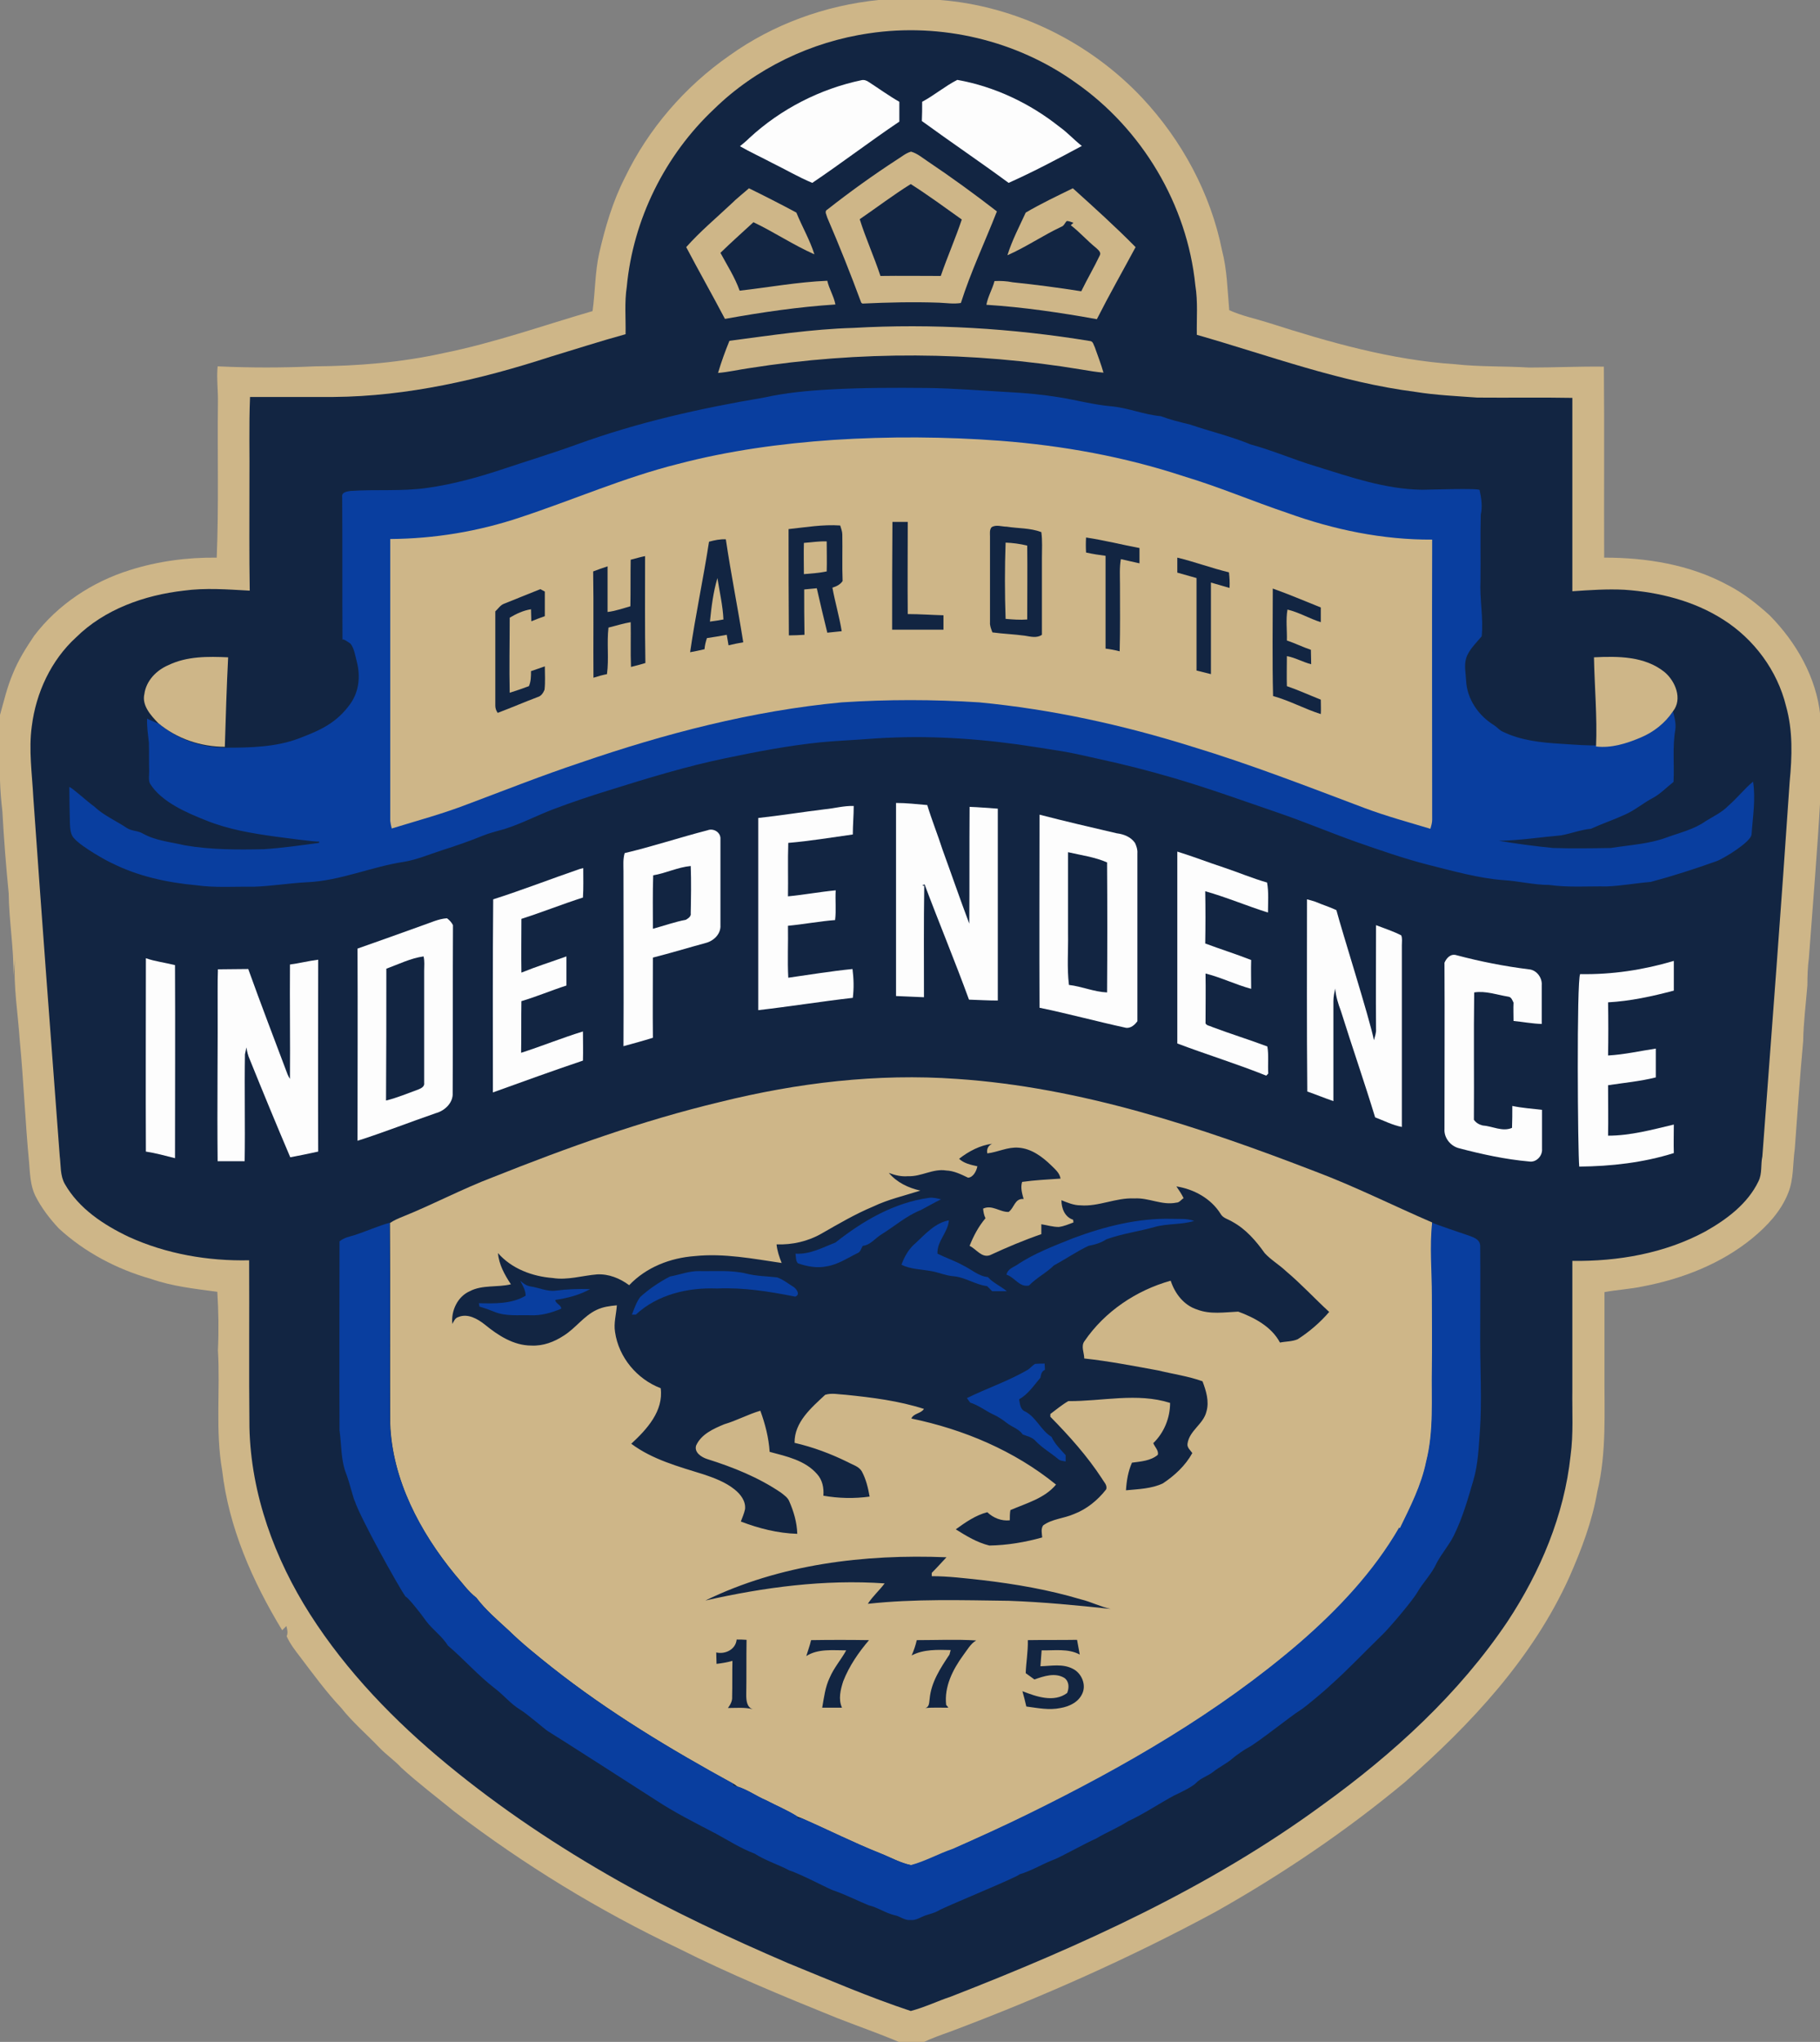 <?xml version="1.0" encoding="utf-8"?>
<!-- Generator: Adobe Illustrator 27.7.0, SVG Export Plug-In . SVG Version: 6.00 Build 0)  -->
<svg version="1.1" id="Layer_1" xmlns="http://www.w3.org/2000/svg" xmlns:xlink="http://www.w3.org/1999/xlink" x="0px" y="0px"
	 viewBox="0 0 606.3 680" style="enable-background:new 0 0 606.3 680;" xml:space="preserve">
<rect x="0" y="0" width="606.3" height="680" fill="#808080" stroke="none"/>
<style type="text/css">
	.st0{fill:#CEB688;}
	.st1{fill:#122542;}
	.st2{fill:#FDFDFD;}
	.st3{fill:#093E9F;}
</style>
<g>
	<path class="st0" d="M292.7,0h20.5c25.5,2,49.9,14.1,67.3,32.6c13.2,14.1,22.8,31.8,26.6,50.8c1.7,6.5,1.8,13.2,2.4,19.9
		c4.2,1.9,8.7,2.8,13.1,4.2c20.3,6.5,40.9,12.4,62.2,13.8c8.2,0.9,16.4,0.6,24.6,1.1c8.3,0,16.6-0.4,24.9-0.3
		c0.2,21.2,0,42.4,0.1,63.6c14.1,0,28.5,2.3,41.1,9.1c5.1,2.6,9.7,6.2,14,10.1c8.9,9,15.6,20.7,16.9,33.4v27.7
		c-1,17.7-2.5,35.3-3.8,53c-0.4,3-0.5,6.1-0.5,9.1c-0.5,6.2-1.3,12.4-1.4,18.6c-1.1,11.9-1.9,23.9-2.8,35.9
		c-0.7,4.9-0.3,10-2.2,14.7c-2.4,6.1-7,11-12,15.1c-10.4,8.5-23.3,13.5-36.4,16c-4.2,0.9-8.5,1.1-12.8,1.9c0,8.7,0,17.4,0,26.1
		c-0.1,13.5,0.8,27.2-2.4,40.4c-1.7,9.9-5.3,19.3-9.3,28.4c-12.2,27-32.8,49-54.8,68.3c-19.6,16.3-40.9,30.7-63.1,43.2
		c-28.5,15.4-58.1,28.5-88.4,39.9c-3.1,1.1-6.2,2.2-9.1,3.6h-7.5c-7-3-14.3-5.5-21.4-8.3c-17.8-7.2-35.5-14.5-52.6-23.1
		c-26.3-12.5-51.2-27.7-74.4-45.4c-6-4.9-12.1-9.5-17.8-14.7c-2.2-2.4-5-4.3-7.3-6.7c-4.2-4.4-8.9-8.4-12.7-13.2
		c-5-5.3-9.3-11.2-13.7-17c-1.7-2.2-3.4-4.4-4.5-6.9c0.5-1.1,0.2-2.3-0.1-3.4l-1.4,1.4c-9.9-16.3-17.8-34.2-20-53.3
		c-2.3-13.2-0.6-26.6-1.4-39.9c0.3-6.5,0.2-13-0.2-19.5c-7.4-1-15-1.8-22.1-4.3c-11.3-3.2-22-8.8-30.7-16.8c-3.1-3.3-5.9-7-7.9-11
		c-1.6-3.4-1.7-7.2-2-10.9c-1.3-13.5-1.8-27-3.1-40.5C6,337.5,4.4,328.5,5,319.3c-0.2,1.9-0.4,3.8-0.5,5.6
		c0.1-9.2-1.5-18.3-1.6-27.4c-0.9-9.1-1.6-18.1-2.1-27.2c-0.4-3.5-0.7-7-0.8-10.5v-21.7c1.3-4.6,2.4-9.4,4.3-13.8
		c1.8-4.5,4.4-8.6,7.1-12.6c7.9-10.4,19.3-17.9,31.7-21.8c9.4-3,19.3-4.3,29.1-4.2c0.7-17.2,0.2-34.4,0.4-51.5
		c0.1-4.1-0.5-8.1-0.1-12.2c10.8,0.5,21.6,0.5,32.4,0c14.4-0.1,28.8-1.3,42.8-4.4c16.9-3.4,33.2-9.2,49.7-14
		c0.9-6.4,0.8-12.9,2.2-19.2c2-8.7,4.5-17.3,8.6-25.3c7.8-16.2,20-30.3,34.8-40.6C257.5,8.1,274.9,1.8,292.7,0L292.7,0z"/>
	<path class="st1" d="M289.5,11.1c23.9-3.6,49.1,2.3,68.8,16.4c22.1,15.4,37.2,40.6,39.9,67.5c0.9,5.5,0.4,11,0.5,16.5
		c24.1,6.9,47.8,15.8,72.8,19c6.8,1.1,13.7,1.4,20.6,1.9c10.6,0.1,21.1-0.1,31.7,0.1c0,21.5,0,43,0,64.4c5.8-0.4,11.6-0.8,17.4-0.5
		c11.5,0.8,23.1,3.7,32.8,9.9c10.3,6.5,18.1,17,21,28.9c2.3,8.2,2,16.7,1.2,25.1c-2.8,41.6-6,83.2-9.1,124.8c-0.6,2.7,0,5.7-1.3,8.3
		c-3.6,7.5-10.6,12.7-17.7,16.7c-13.5,7.3-29.1,10-44.3,9.8c0,14.3,0,28.7,0,43c-0.1,7.3,0.4,14.6-0.6,21.9
		c-2.1,19.8-10.1,38.7-21,55.2c-16.2,24.1-38,44-61.4,60.9c-37.7,27.7-80.6,47.1-124,64c-4.5,1.5-8.8,3.6-13.4,4.8
		c-13.9-4.6-27.3-10.4-40.8-15.9c-19.3-8.3-38.4-17.2-56.7-27.5c-20-11.3-39.2-24.1-56.9-38.7c-17.5-14.4-33.5-30.9-45.7-50
		c-11.8-18.5-19.7-40-20.2-62.2c-0.2-18.6,0-37.1-0.1-55.7c-13.7,0.3-27.6-2.1-40.1-7.8c-8.4-4-16.6-9.4-21.3-17.6
		c-1.6-2.8-1.3-6.2-1.7-9.3c-3-39.8-6-79.6-8.8-119.4c-0.4-7.9-1.6-15.9-0.5-23.8c1.4-11.1,6.4-21.9,14.7-29.5
		c9.5-9.4,22.8-14.1,35.9-15.6c7.3-1,14.7-0.4,22,0c-0.2-11.8-0.1-23.6-0.1-35.5c0.1-9.7-0.2-19.3,0.2-29c9.3,0,18.5,0,27.8,0
		c24.7-0.2,48.9-5.8,72.3-13.4c8.3-2.5,16.6-5.2,25-7.5c0.1-5.3-0.4-10.6,0.4-15.8c2.1-22.4,12.7-43.8,29.1-59.2
		C251.7,22.8,270.2,13.9,289.5,11.1L289.5,11.1z"/>
	<path class="st2" d="M287,26.7c0.8-0.2,1.7,0.1,2.4,0.6c3.4,2.2,6.7,4.6,10.2,6.6c0,2.2,0,4.4,0,6.6c-9.8,6.6-19.2,13.8-29,20.4
		c-4.6-1.9-8.8-4.4-13.3-6.6c-3.6-1.9-7.3-3.6-10.8-5.6c1.1-0.9,2.2-1.8,3.2-2.8C260.1,36.3,273.2,29.6,287,26.7L287,26.7z"/>
	<path class="st2" d="M318.9,26.6c12.4,2.2,24.2,7.8,34,15.6c2.7,1.9,4.9,4.4,7.5,6.4c-8,4.3-16.1,8.6-24.4,12.3
		c-9.5-7-19.3-13.6-28.9-20.6c0.1-2.1,0.1-4.2,0.1-6.4C311.3,31.7,314.8,28.7,318.9,26.6L318.9,26.6z"/>
	<path class="st0" d="M298.9,53.1c1.5-0.9,2.8-2.1,4.6-2.6c2.1,0.6,3.7,2,5.5,3.2c7.9,5.3,15.6,10.9,23.1,16.7
		c-4,10.2-8.7,20.1-12,30.5c-2.4,0.4-4.9,0-7.3-0.1c-8.5-0.3-17-0.1-25.5,0.3l-0.4-0.3c-3.5-9.5-7.3-19-11.3-28.3
		c-0.2-0.9-1.1-2.1,0-2.7C283.1,63.9,290.9,58.3,298.9,53.1L298.9,53.1z"/>
	<path class="st1" d="M286.4,73c5.7-3.9,11.2-8.1,17-11.7c5.8,3.7,11.4,7.8,17,11.8c-2.1,6.3-4.8,12.4-7,18.8
		c-6.7,0-13.4-0.1-20.1,0C291.2,85.5,288.4,79.4,286.4,73L286.4,73z"/>
	<path class="st0" d="M249.5,62.7c5.3,2.6,10.6,5.3,15.8,8.1c1.9,4.7,4.5,9.1,6,13.9c-7-3.1-13.4-7.4-20.3-10.7
		c-3.7,3.4-7.4,6.7-11,10.2c2.2,4.1,4.8,8.1,6.4,12.6c9.7-1.1,19.4-2.9,29.2-3.3c0.6,2.7,2.2,5.2,2.7,7.9
		c-12.3,0.8-24.6,2.6-36.8,4.8c-4.2-8-8.7-15.9-12.9-23.9c4.6-5.2,10-9.7,15.1-14.5C245.5,66,247.6,64.4,249.5,62.7L249.5,62.7z"/>
	<path class="st0" d="M341.7,70.8c5.1-3,10.4-5.5,15.7-8.1c7.1,6.4,14.2,12.8,20.9,19.6c-4.3,8-8.8,15.9-12.9,24
		c-12.2-2.2-24.4-4-36.8-4.8c0.5-2.8,2-5.2,2.7-7.9c2-0.1,4,0,6,0.4c7.7,0.8,15.3,1.8,22.9,3c2-4.1,4.3-8,6.2-12
		c0.5-1-0.6-1.8-1.2-2.4c-3-2.4-5.5-5.3-8.5-7.6l0.9-0.8c-0.7-0.2-1.4-0.6-2.2-0.6c-0.7,0.6-0.9,1.6-1.8,1.9
		c-6.2,2.9-11.8,6.8-18,9.5C337.2,79.9,339.6,75.4,341.7,70.8L341.7,70.8z"/>
	<path class="st0" d="M243,113.5c13.7-1.8,27.4-3.9,41.2-4.3c26.4-1.5,53,0.1,79.1,4.4c0.9,0.2,1,1.3,1.4,2c1,2.8,2.1,5.7,2.9,8.5
		c-2.4-0.2-4.7-0.6-7.1-1c-36.6-6.1-74.2-6.3-110.9-0.5c-3.5,0.5-6.9,1.3-10.4,1.6C240.3,120.5,241.6,116.9,243,113.5L243,113.5z"/>
	<path class="st3" d="M276.5,129.7c10.7-0.6,21.4-0.6,32.1-0.5c9.2,0.1,18.5,0.9,27.7,1.4c5.6,0.3,11,0.8,16.5,1.7
		c5.6,0.9,11.6,2.5,17.3,3c5.7,0.5,11,2.8,16.6,3.3c3.2,1.2,6.5,2,9.8,2.8c6.7,2.3,13.6,3.9,20.1,6.6c7.4,2,14.4,5.1,21.8,7.3
		c11.6,3.6,23,7.6,35.3,7.8c1.7,0,19.1-0.6,19.2,0.1c0.6,2.7,1,5.5,0.4,8.2c-0.2,7.3,0,14.6-0.1,21.9c-0.3,6.2,1,12.4,0.4,18.6
		c-1.8,2.2-4.4,4.6-5.2,7.4c-0.7,2.3-0.1,5,0,7.3c0.3,6.2,4.1,11.7,9.3,14.9c1.1,0.7,1.8,1.7,3,2.2c6,2.9,12.7,3.6,19.3,4
		c9.5,0.6,17.5,1.5,26.6-2.2c4.3-1.8,8.1-4.8,10.7-8.7c0.5,2,1.1,4.1,0.8,6.2c-1,5.7-0.3,11.6-0.6,17.4c-2.3,1.8-4.5,4.1-7,5.4
		c-3.2,1.7-5.8,4-9.2,5.5c-3.7,1.7-7.6,3-11.3,4.7c-3.4,0.3-6.6,1.6-10,2.2c-6.9,0.6-13.8,1.7-20.7,1.8c6,1,12,1.8,18.1,2.4
		c6.4,0.2,12.8,0.1,19.2,0c6.2-1,12.7-1.3,18.6-3.5c4.4-1.6,9.2-2.7,13.1-5.5c2.6-1.6,5.4-2.9,7.5-5.1c2.9-2.5,5.3-5.6,8.2-8
		c0.9,5.9-0.1,11.7-0.5,17.6c-0.2,2.5-9.4,8.1-11.7,8.9c-7.3,2.6-14.4,4.9-21.9,6.9c-4.9,0.4-9.7,1.3-14.6,1.5
		c-6.4-0.1-12.9,0.4-19.3-0.5c-5.1,0-10.1-1.3-15.2-1.6c-8.2-0.6-17-3.1-25-5.1c-8.2-2.1-16.2-4.9-24.2-7.7
		c-8.7-3.1-17.2-6.7-26-9.7c-11.4-3.9-23-8.1-34.6-11.5c-8.2-2.4-16.4-4.5-24.7-6.3c-4.1-0.9-8.2-1.9-12.4-2.6
		c-5-0.8-9.9-1.6-14.9-2.3c-16.8-2.3-33.1-3.1-50-1.8c-5.2,0.4-10.4,0.6-15.6,1.1c-10.7,1.1-21.2,3.1-31.7,5.3
		c-13.1,2.7-26.1,6.7-38.9,10.7c-6.2,1.9-12.4,4-18.5,6.3c-5.5,2.1-10.8,4.9-16.3,6.6c-2.4,0.7-4.6,1.2-6.9,2.1
		c-4.6,1.9-9.3,3.5-14,5c-4.3,1.4-8.3,3.1-12.5,3.8c-10.7,1.6-21.2,6.3-32.2,6.8c-6,0.3-11.9,1.3-17.9,1.5
		c-6.4-0.1-12.8,0.4-19.2-0.5c-9.7-0.9-19.4-3-28.1-7.4c-1.1-0.4-10-5.3-12.5-8.2c-1.2-1.2-1.3-3.1-1.4-4.7
		c-0.1-4.2-0.2-8.3-0.2-12.4c0.7,0,5.8,4.7,8.3,6.5c3.2,3,7.2,4.7,10.8,7.1c1.6,1.1,3.8,0.9,5.4,1.9c4.3,2.4,9.3,2.8,13.9,3.9
		c8.7,1.5,17.6,1.5,26.4,1.3c6.2-0.4,12.3-1.3,18.4-2.1c0-0.1,0-0.4,0-0.5c0,0.4-13.8-1.5-14.6-1.6c-7.9-1.1-15.7-2.4-23.1-5.4
		c-6.3-2.5-14.8-6.1-18.6-12.2c-0.6-1-0.3-3-0.3-4.1c-0.1-3.2,0-6.4-0.1-9.6c-0.3-2.7-0.7-5.3-0.6-8c1.3,0.7,2.7,1.2,4.1,1.8
		c6.1,5.2,14.2,7.9,22.2,7.9c8.1,0,16.7-0.2,24.3-3.1c7.1-2.7,12.5-5.1,17.1-11.5c2.9-4.1,3.4-9.1,2.2-13.9
		c-0.5-1.9-0.9-4.6-2.1-6.1c-0.1-0.1-2.7-2-2.7-1.3c-0.1-15.8,0-31.7-0.1-47.5c-0.3-1.7,1.5-1.9,2.7-2.1c8.6-0.6,17,0.2,25.5-1
		c8.7-1.2,17.3-3.6,25.7-6.4c8.1-2.7,16.3-5.2,24.3-8.1c20.4-7.4,41-12,62.3-15.6C261.7,130.8,269.1,130.1,276.5,129.7z"/>
	<path class="st0" d="M277.6,146.5c18.6-1.2,37.2-1.1,55.8,0.3c20.7,1.6,41.2,5.3,60.9,11.8c11.7,3.5,22.9,8.3,34.5,12.2
		c15.5,5.6,31.8,9,48.3,8.9c-0.1,31.1,0,62.2,0,93.3c0,1-0.3,2-0.6,3c-7.3-2.2-14.7-4.2-21.9-6.9c-19.1-7.2-38.1-14.6-57.6-20.5
		c-23-7.2-46.7-12.4-70.8-14.7c-15.3-1-30.6-1-45.8,0c-29.8,2.8-58.9,10.4-87.1,20.1c-12.6,4.2-25,9.1-37.5,13.8
		c-8.3,3.2-16.8,5.5-25.3,8.1c-0.2-0.8-0.4-1.6-0.5-2.5c0-31.3,0-62.6,0-93.9c14.7-0.1,29.3-2.5,43.3-7.2
		c17.6-5.8,34.6-13.3,52.6-17.8C242.7,150.1,260.1,147.7,277.6,146.5L277.6,146.5z"/>
	<path class="st1" d="M297.3,173.8c1.7,0,3.4,0,5.1,0c0,10.2-0.1,20.4,0,30.7c4,0,7.9,0.3,11.9,0.4c0,1.6,0,3.2,0,4.8
		c-5.7,0-11.4,0-17.1,0C297.2,197.7,297.2,185.7,297.3,173.8L297.3,173.8z"/>
	<path class="st1" d="M262.7,176.2c5.7-0.6,11.4-1.6,17.2-1.2c0.3,1,0.7,2,0.7,3c0.1,5.2-0.1,10.3,0.1,15.5
		c-0.8,1.2-2.1,1.8-3.4,2.2c0.9,4.9,2.3,9.6,3.1,14.5c-1.6,0.2-3.2,0.3-4.8,0.5c-1.2-4.9-2.4-9.9-3.5-14.8c-1.4,0.1-2.8,0.3-4.2,0.4
		c0,5,0,10.1,0.1,15.1c-1.7,0.1-3.4,0.2-5.2,0.2C262.7,199.8,262.7,188,262.7,176.2L262.7,176.2z"/>
	<path class="st1" d="M330.3,175.6c1.5-1,3.4-0.2,5.1-0.2c3.8,0.6,7.8,0.4,11.5,1.8c0.4,2.9,0.2,5.8,0.2,8.7c0,8.5,0,17,0,25.5
		c-1.7,1.2-3.8,0.6-5.7,0.3c-3.6-0.5-7.2-0.6-10.8-1.1c-0.4-1.1-0.9-2.2-0.8-3.4c0-9.5,0-19.1,0-28.6
		C329.8,177.6,329.6,176.5,330.3,175.6L330.3,175.6z"/>
	<path class="st1" d="M236.2,180.4c1.8-0.5,3.7-0.9,5.6-0.8c1.7,11.5,4,22.9,5.8,34.3c-1.7,0.3-3.3,0.6-4.9,1
		c-0.2-1.2-0.4-2.3-0.6-3.5c-2.2,0.4-4.4,0.8-6.6,1.1c-0.4,1.2-0.7,2.4-0.8,3.7c-1.6,0.4-3.2,0.7-4.8,1
		C231.7,204.8,234.3,192.7,236.2,180.4L236.2,180.4z"/>
	<path class="st1" d="M361.8,179c6,0.9,11.9,2.4,17.8,3.5c0,1.7,0,3.4,0,5.1c-2.1-0.5-4.2-0.9-6.2-1.4c-0.5,2.8-0.3,5.6-0.3,8.4
		c0,7.4,0.1,14.9-0.1,22.3c-1.5-0.4-3.1-0.7-4.7-0.9c0-10.3,0-20.6,0-30.9c-2.2-0.3-4.3-0.6-6.5-1.1
		C361.7,182.3,361.7,180.7,361.8,179L361.8,179z"/>
	<path class="st0" d="M267.8,180.8c2.5-0.2,5.1-0.6,7.6-0.5c0,3.3,0.1,6.7,0,10c-2.5,0.5-5.1,0.7-7.6,0.9
		C267.8,187.7,267.7,184.3,267.8,180.8L267.8,180.8z"/>
	<path class="st0" d="M335,206.1c-0.3-8.5-0.3-16.9,0-25.4c2.4,0.1,4.8,0.4,7.2,1c0.1,8.2,0,16.4,0,24.6
		C339.8,206.5,337.4,206.3,335,206.1L335,206.1z"/>
	<path class="st1" d="M210.1,186.4c1.6-0.4,3.2-0.9,4.8-1.2c0,11.9-0.1,23.7,0.1,35.6c-1.6,0.5-3.2,0.9-4.8,1.3
		c-0.2-5,0-10-0.1-14.9c-2.5,0.4-4.9,1.2-7.4,1.8c-0.6,5.2,0.2,10.4-0.5,15.5c-1.5,0.3-3,0.7-4.5,1.2c-0.1-11.8,0.1-23.6-0.1-35.4
		c1.6-0.6,3.2-1.2,4.8-1.7c0,5.1,0,10.1,0,15.2c2.6-0.3,5.1-1.2,7.6-1.9C210.1,196.7,210,191.6,210.1,186.4L210.1,186.4z"/>
	<path class="st1" d="M392.2,190.7c0-1.7,0-3.4,0-5c5.8,1.4,11.4,3.5,17.2,4.9c0.2,1.7,0.3,3.4,0.2,5.2c-2.1-0.6-4.2-1.2-6.2-1.8
		c0,10.2,0,20.3,0,30.5c-1.6-0.4-3.2-0.8-4.8-1.2c0-10.3,0-20.5,0-30.8C396.5,191.9,394.3,191.3,392.2,190.7L392.2,190.7z"/>
	<path class="st0" d="M239,192.5c0.7,4.6,1.8,9.2,2,13.8c-1.5,0.3-3,0.5-4.5,0.7C237,202.1,237.6,197.2,239,192.5L239,192.5z"/>
	<path class="st1" d="M424,196c5.4,1.9,10.7,4.2,16,6.3c0,1.6,0,3.3,0,4.9c-3.8-1.2-7.3-3.3-11.1-4.2c-0.6,3.4-0.1,6.9-0.2,10.3
		c2.7,0.9,5.3,2.2,8,3.1c0,1.6,0.1,3.2,0.1,4.8c-2.8-0.7-5.3-2.2-8.1-2.7c0,3.3-0.1,6.7,0,10c3.8,1.3,7.5,3,11.3,4.5
		c0,1.6,0.1,3.2,0,4.8c-5.4-1.7-10.4-4.5-15.9-6C423.8,219.9,424,207.9,424,196L424,196z"/>
	<path class="st1" d="M167.8,201.1c4.1-1.6,8.1-3.3,12.2-4.9c0.4,0.2,1.1,0.6,1.5,0.8c0,2.7,0,5.5,0,8.2c-1.5,0.5-3,1.1-4.5,1.7
		c0-1.3-0.1-2.7-0.1-4c-2.6,0.4-4.9,1.5-7.1,2.8c0,8.3-0.2,16.7,0,25c2.2-0.7,4.3-1.4,6.4-2.2c0.7-1.6,0.7-3.3,0.7-5
		c1.6-0.5,3.1-1.1,4.6-1.6c0,2.6,0.2,5.2-0.1,7.8c-0.4,1-1.1,2.1-2.2,2.4c-4.5,1.7-8.9,3.6-13.4,5.3c-0.5-0.7-0.8-1.5-0.8-2.4
		c0-10.5,0-20.9,0-31.4C165.9,202.8,166.6,201.6,167.8,201.1L167.8,201.1z"/>
	<path class="st0" d="M56.1,221.5c6.2-3,13.2-2.9,19.9-2.6c-0.5,9.9-0.8,19.9-1.1,29.8c-8,0-16-2.7-22.2-7.9
		c-2.5-2.6-5.5-5.9-4.6-9.7C48.7,226.7,52.1,223.2,56.1,221.5L56.1,221.5z"/>
	<path class="st0" d="M531,218.9c8-0.4,16.9-0.4,23.5,4.9c3.6,3,6.1,9,2.8,13.1c-2.6,3.9-6.4,6.9-10.7,8.7c-4.7,2-9.8,3.6-14.9,3
		C532.1,238.7,531.2,228.8,531,218.9L531,218.9z"/>
	<path class="st2" d="M298.5,267.4c3.5,0,6.9,0.4,10.4,0.7c1.5,5,3.5,9.9,5.1,14.9c3,8.2,5.8,16.4,8.9,24.6c0.1-13,0-25.9,0.1-38.9
		c3.1,0.1,6.2,0.4,9.4,0.6c0,21.3,0,42.6,0,63.9c-3.2,0-6.4-0.2-9.6-0.3c-4.7-12.9-10-25.6-14.8-38.4c-0.2,0.1-0.6,0.3-0.8,0.4
		l0.7,0.1c-0.2,12.3-0.1,24.7-0.1,37.1c-3.1-0.1-6.2-0.3-9.3-0.4C298.5,310.2,298.5,288.8,298.5,267.4L298.5,267.4z"/>
	<path class="st2" d="M274.8,269.5c3.2-0.3,6.3-1.2,9.6-1.1c0,3.2-0.3,6.4-0.3,9.5c-7.2,1-14.3,2.2-21.5,2.8
		c-0.2,5.9,0,11.9-0.1,17.8c5.3-0.5,10.6-1.5,15.9-2c-0.2,3.3,0.2,6.6-0.2,9.9c-5.2,0.4-10.4,1.4-15.7,1.9
		c0.1,5.8-0.2,11.5,0.1,17.3c7.1-1,14.3-2.2,21.4-2.9c0.4,3.2,0.5,6.4,0.1,9.6c-10.5,1.2-21,2.9-31.5,4.1c0-21.3,0-42.7,0-64
		C260,271.6,267.4,270.4,274.8,269.5L274.8,269.5z"/>
	<path class="st2" d="M346.3,335.6c-0.1-21.4,0-42.9,0-64.3c8.5,2.2,17.1,4.2,25.7,6.2c2.4,0.3,4.7,1.2,6.1,3.2
		c0.5,1.1,0.9,2.2,0.8,3.5c0,18.6,0,37.3,0,55.9c-0.9,1.2-2.1,2.3-3.7,2.2C365.5,340.2,356,337.6,346.3,335.6L346.3,335.6z"/>
	<path class="st2" d="M208.1,284.1c9.3-2.2,18.3-5.2,27.6-7.6c2-0.8,4.5,0.7,4.3,3c0,9.5,0,19.1,0,28.6c0.2,2.9-2.2,5.2-4.8,5.9
		c-5.9,1.6-11.8,3.4-17.7,4.9c0,8.9-0.1,17.8,0,26.7c-3.2,1-6.5,1.9-9.8,2.8c0.1-19.4,0-38.9,0-58.3
		C207.7,288.2,207.5,286.1,208.1,284.1L208.1,284.1z"/>
	<path class="st1" d="M355.8,283.8c4.3,1,8.9,1.6,13,3.4c0.1,14.4,0.1,28.9,0,43.3c-4.4-0.2-8.4-2-12.7-2.5
		c-0.7-5.7-0.2-11.5-0.3-17.2C355.8,301.8,355.8,292.8,355.8,283.8L355.8,283.8z"/>
	<path class="st2" d="M392.2,283.6c5.2,1.6,10.3,3.6,15.5,5.3c4.8,1.6,9.5,3.6,14.4,5c0.6,3.3,0.3,6.7,0.3,10
		c-7-2.2-13.8-5.1-20.9-7.1c0.1,5.8,0.1,11.6,0,17.4c5.1,1.9,10.2,3.5,15.3,5.5c-0.1,3.2,0,6.4,0,9.6c-5.2-1.4-10-3.8-15.2-5.1
		c0.1,5.5,0,11.1,0,16.6c0.4,0.8,1.5,0.8,2.2,1.2c6.1,2.3,12.3,4.2,18.4,6.5c0.5,2.9,0.1,6,0.3,9c-0.2,0.2-0.5,0.6-0.7,0.7
		c-9.7-3.9-19.8-7-29.6-10.7C392.2,326.3,392.2,304.9,392.2,283.6L392.2,283.6z"/>
	<path class="st1" d="M217.6,291.5c4.2-0.7,8.2-2.7,12.5-3.1c0.2,5.2,0.1,10.5,0,15.7c0.2,1.1-0.8,1.7-1.6,2.2c-3.7,0.7-7.3,2-11,3
		C217.5,303.4,217.4,297.4,217.6,291.5L217.6,291.5z"/>
	<path class="st2" d="M193.1,289.4c0.3-0.1,0.9-0.2,1.2-0.3c0,3.3,0.1,6.5-0.1,9.8c-6.9,2.2-13.6,4.9-20.5,7.1c0,6-0.1,11.9,0,17.9
		c4.9-2,10-3.6,15-5.4c0,3.3,0,6.5,0,9.7c-5,1.6-9.9,3.7-15,5.2c-0.1,5.7,0,11.5-0.1,17.2c6.9-2.2,13.7-5,20.6-7.1
		c0,3.2,0.1,6.5,0,9.7c-10.1,3.4-20,7-30,10.6c0-21.4-0.1-42.9,0.1-64.3C174,296.4,183.5,292.7,193.1,289.4L193.1,289.4z"/>
	<path class="st2" d="M435.4,299.5c0.9,0.2,1.9,0.5,2.8,0.8c2.3,1,4.7,1.7,7,2.8c1.8,6.9,11.1,36.2,12.5,43.3
		c0.3-1.2,0.8-2.4,0.7-3.7c-0.1-11.5,0-23.1,0-34.6c2.8,1.1,5.7,2,8.4,3.4c0.4,1,0.2,2.2,0.2,3.3c0,20.2,0,40.3,0,60.5
		c-3.1-0.6-6-2.1-8.9-3.2c-3.6-11.8-7.7-23.6-11.4-35.4c-0.9-2.4-1.7-4.9-1.9-7.5c-0.3,1.4-0.6,2.8-0.6,4.2c0,11.1,0,22.2,0,33.3
		c-2.9-1-5.8-2.2-8.7-3.2C435.3,342.1,435.4,320.8,435.4,299.5L435.4,299.5z"/>
	<path class="st2" d="M140.7,308.2c2.7-0.9,5.3-2.2,8.2-2.4c0.8,0.6,1.5,1.3,2,2.3c-0.1,18.6,0,37.3-0.1,55.9
		c0.2,3.2-2.6,5.9-5.6,6.7c-8.7,3-17.3,6.4-26.1,9.2c0-21.3,0.1-42.7,0-64C126.4,313.3,133.6,310.8,140.7,308.2L140.7,308.2z"/>
	<path class="st2" d="M481.2,320.6c0.7-1.6,2.1-3.1,4-2.5c7.9,2.1,16,3.7,24.1,4.7c2.6,0.2,4.5,2.8,4.3,5.3c0,4.3,0,8.6,0,12.9
		c-3.2-0.1-6.3-0.7-9.4-1c0-2.1-0.1-4.1,0-6.1c-0.4-0.8-0.7-1.9-1.8-2c-3.7-0.6-7.5-2-11.3-1.4c-0.2,14.1,0,28.2-0.1,42.4
		c0.7,1,1.7,1.6,2.9,1.9c3.2,0.2,6.6,2.2,9.8,0.8c0.1-2.4,0.1-4.8,0.1-7.3c3.3,0.7,6.6,0.9,9.9,1.3c0,4.3,0,8.7,0,13
		c0.2,2.3-1.9,4.6-4.3,4.2c-7.9-0.7-15.7-2.4-23.3-4.4c-2.9-0.7-5.1-3.5-4.9-6.4C481.2,357.4,481.3,339,481.2,320.6L481.2,320.6z"/>
	<path class="st1" d="M128.7,322.6c4.1-1.5,8.1-3.5,12.4-4.1c0.4,1.6,0.2,3.2,0.2,4.8c0,12.4,0,24.8,0,37.3c0.2,1.2-0.9,1.8-1.9,2.2
		c-3.6,1.3-7.1,2.8-10.8,3.7C128.7,351.9,128.7,337.3,128.7,322.6L128.7,322.6z"/>
	<path class="st2" d="M48.6,319.1c3.1,1.1,6.5,1.5,9.7,2.3c0.1,21.4,0,42.8,0,64.3c-3.2-0.8-6.4-1.7-9.7-2.2
		C48.5,362,48.6,340.6,48.6,319.1L48.6,319.1z"/>
	<path class="st2" d="M96.6,321.2c3.1-0.4,6.2-1.2,9.4-1.6c0,21.3-0.1,42.6,0,63.9c-3.1,0.7-6.2,1.3-9.3,1.9
		c-4.6-10.8-9.1-21.7-13.5-32.6c-0.6-1.3-0.9-2.6-1.1-4c-0.1,0.6-0.4,1.7-0.5,2.3c-0.2,11.9,0.1,23.8-0.1,35.6c-3,0-6,0-9,0
		c-0.2-18.9,0.1-37.9,0-56.8c0-2.4,0-4.8,0.1-7.1c3.4,0,6.7-0.1,10.1-0.1c4.2,11.7,8.7,23.4,13.1,35.1c0.2,0.5,0.5,1,0.8,1.5
		C96.7,346.7,96.5,333.9,96.6,321.2L96.6,321.2z"/>
	<path class="st2" d="M526.4,324.4c10.6,0.2,21.1-1.4,31.2-4.4c0,3.3,0,6.6,0,9.9c-7.2,1.9-14.5,3.5-21.9,3.9
		c0.1,5.9,0.1,11.8,0,17.7c5.4-0.3,10.6-1.5,15.9-2.3c0,3.2,0,6.4,0,9.6c-5.2,1.3-10.6,1.8-15.9,2.6c0,5.6,0.1,11.2,0,16.8
		c7.5,0,14.7-2,21.9-3.7c0,3.2-0.1,6.3,0,9.5c-10.2,3.2-20.9,4.4-31.5,4.5C525.6,384.4,525.2,326.2,526.4,324.4L526.4,324.4z"/>
	<path class="st0" d="M239.8,367c25.8-6.4,52.4-9.6,79-7.7c41.3,2.8,80.9,16,119.3,30.8c13.3,5,26,11.4,39,17c0,16.2,0,32.3,0,48.5
		c-0.1,10.4,0.7,21-1.9,31.2c-1.6,7.9-5.3,15.1-8.8,22.3l-0.2-0.3c-8.5,14.8-20.4,27.3-33.2,38.4c-27.2,23.3-58.4,41.3-90.4,57
		c-8.3,4-16.7,7.8-25.1,11.6c-4.7,1.6-9.1,4.2-13.9,5.4c-3.7-0.8-7-2.7-10.4-4c-8.8-3.5-17.3-7.8-26-11.6c-0.4-0.2-1.1-0.5-1.5-0.6
		c-3.3-2.1-6.9-3.6-10.4-5.4c-3.3-1.4-6.2-3.6-9.6-4.6c-0.3-0.2-0.9-0.7-1.3-0.9c-21-11.5-41.6-23.9-60.5-38.8
		c-4.9-3.9-9.9-7.9-14.4-12.3c-3.8-3.5-7.7-6.8-10.8-10.9c-2.8-2.2-4.8-5.1-7.1-7.7c-11.7-14.2-20.9-31.5-21.6-50.2
		c-0.1-22.3,0.1-44.6-0.1-66.9c1.3-0.9,2.7-1.5,4.2-2.1c10.2-4.1,19.9-9.3,30.2-13.2C188.9,382.2,213.9,373.2,239.8,367L239.8,367z"
		/>
	<path class="st1" d="M319.5,385.9c3.2-2.5,7-4.5,11-5c-1.3,0.6-1.9,1.8-1.6,3.2c3.5-0.4,6.8-2.2,10.4-1.9c4.3,0.3,7.9,3,10.9,5.9
		c1.3,1.3,2.8,2.5,3.1,4.4c-4.3,0.3-8.6,0.5-12.8,1.1c-0.6,1.9,0,3.9,0.5,5.7c-3-0.3-3.1,3-5,4.3c-2.9,0.1-5.5-2.5-8.5-1.1
		c0.1,1.1,0.3,2.2,0.8,3.2c-2.3,2.7-4,5.9-5.3,9.2c2.2,1,4,4.1,6.8,3.1c5.6-2.6,11.3-5,17.1-7c0-1.1,0-2.2,0-3.3
		c1.9,0.3,3.8,0.9,5.8,0.9c1.7-0.2,3.3-0.9,4.9-1.5c0-0.2-0.1-0.7-0.1-0.9c-2.8-0.9-3.9-3.8-3.9-6.5c2,0.8,4.1,1.7,6.3,1.7
		c6.1,0.5,11.8-2.6,18-2.3c4.8-0.3,9.2,2.4,14,1.4c1,0,1.6-1,2.4-1.5c-0.7-1.4-1.5-2.6-2.4-3.9c5.8,0.9,11.5,4,14.7,9.1
		c0.8,1.5,2.6,1.8,4,2.7c4.4,2.4,7.8,6.3,10.7,10.4c2.1,2.3,4.9,3.9,7.2,6.1c5,4.2,9.5,9.1,14.3,13.5c-3,3.5-6.6,6.6-10.5,9.1
		c-1.9,0.8-4,0.7-5.9,1.1c-2.8-5.3-8.5-8.3-13.9-10.3c-4.6,0.2-9.3,1-13.7-0.7c-4.4-1.4-7.4-5.3-8.8-9.6
		c-11.5,3.2-22,10.3-28.7,20.1c-1.3,1.7-0.1,3.9-0.1,5.8c8.3,0.9,16.5,2.5,24.7,4c4.9,1.2,10,1.9,14.7,3.6c1.2,3.2,2.3,6.7,1.3,10.1
		c-1,4.2-5.7,6.3-6.3,10.7c-0.2,1.3,1,2.2,1.6,3.1c-2.3,4.2-5.9,7.5-9.8,10.1c-3.8,1.8-8.2,1.9-12.3,2.3c0.2-3.1,0.7-6.3,2-9.2
		c3-0.4,6.2-0.6,8.6-2.6c0.4-1.4-1-2.6-1.5-3.9c3.6-3.5,5.6-8.4,5.6-13.4c-11-3.5-22.7-0.5-33.9-0.6c-2.1,1.2-4,2.8-6,4.3
		c0,0.2,0,0.7,0,0.9c6.3,6.4,12.3,13.1,17.2,20.6c0.6,1.1,1.9,2.2,1.4,3.6c-2.8,3.6-6.5,6.6-10.7,8.2c-3.4,1.5-7.3,1.6-10.3,3.8
		c-0.8,1.2-0.4,2.7-0.3,4c-5.7,1.6-11.6,2.6-17.6,2.7c-4.1-1-7.7-3.2-11.2-5.4c3.2-2.3,6.6-4.7,10.5-5.7c2,1.9,4.7,3,7.5,2.7
		c0-1.1,0-2.3,0.2-3.4c5.3-2.3,11.4-3.9,15.2-8.5c-13.9-11.3-30.8-18.4-48.2-22c0.8-1.8,3.2-1.6,4.2-3.2c-8.4-2.7-17.2-3.8-26-4.7
		c-2.3-0.1-4.7-0.7-6.9,0c-4.6,4.3-10.3,9.1-10.2,16c6.1,1.4,12,3.6,17.7,6.4c1.6,0.9,3.7,1.4,4.7,3.1c1.4,2.6,2.1,5.5,2.6,8.4
		c-5.1,0.7-10.3,0.6-15.4-0.3c0.2-2.6-0.3-5.2-2.1-7.2c-4-4.6-10.2-5.9-15.8-7.4c-0.3-4.7-1.5-9.3-3.1-13.7c-4.1,1.2-7.9,3.3-12,4.5
		c-3.6,1.5-7.7,3.3-9.4,7.1c-0.7,2.3,1.8,3.9,3.7,4.5c8.6,2.7,17.1,6.1,24.6,11.2c1,0.8,2.2,1.6,2.7,2.8c1.5,3.4,2.6,7.1,2.7,10.9
		c-6.5-0.2-12.8-1.8-18.8-4.1c0.5-1.3,1.1-2.7,1.4-4.1c0.3-2.7-1.5-5-3.5-6.6c-3-2.4-6.7-3.8-10.3-5c-8.3-2.6-17-4.9-24.1-10.2
		c5.2-4.8,10.8-10.9,9.8-18.5c-7.9-3-14-10.3-15.2-18.7c-0.5-3,0.4-5.9,0.6-8.9c-2.3,0.2-4.6,0.5-6.7,1.5c-4.3,2-7,6.1-11,8.6
		c-3.2,2.1-6.9,3.5-10.8,3.3c-5.9,0-11.1-3.4-15.5-7c-2.4-1.9-5.7-3.8-8.8-2.5c-1.1,0.3-1.5,1.4-2,2.3c-0.5-4.3,1.7-9.1,5.8-10.9
		c4.2-2.2,9.2-1.2,13.7-2.3c-2.1-3.2-4-6.6-4.3-10.4c4.5,5.2,11.5,7.8,18.2,8.3c5,0.8,9.9-0.8,14.8-1.2c3.9-0.2,7.6,1.3,10.7,3.6
		c5.7-6,13.7-9.1,21.9-9.7c9.7-1,19.4,0.9,28.9,2.3c-0.8-2-1.5-4.1-1.7-6.2c5.2,0.2,10.5-1,15-3.6c5.6-3.2,11.2-6.5,17.2-9
		c5-2.4,10.4-3.6,15.7-5.3c-4-0.9-7.8-2.7-10.5-5.9c2.1,0.8,4.2,1.3,6.4,1.1c4.4,0.2,8.3-2.6,12.7-1.9c2.6,0.1,5,1.3,7.3,2.4
		c1.7-0.1,2.8-2.2,3.1-3.8C323.3,387.9,321.1,387.4,319.5,385.9L319.5,385.9z"/>
	<path class="st3" d="M278.3,413.8c9.1-7.2,19.5-13.3,31.2-14.9c1.4-0.2,2.7,0.2,4,0.5c-2.3,1.1-4.5,2.4-6.8,3.6
		c-4.8,1.9-8.7,5.4-13.1,8.1c-2.1,1.3-3.6,3.5-6.2,3.8c-0.5,0.8-0.7,2-1.7,2.4c-3.3,1.6-6.5,3.8-10.2,4.4c-3.2,0.7-6.6,0.1-9.7-1
		c-0.8-0.9-0.6-2.2-0.8-3.2C269.9,417.8,274.1,415.4,278.3,413.8L278.3,413.8z"/>
	<path class="st3" d="M357.6,412.3c10.5-3.9,21.6-6.7,32.8-6.4c2.5,0.1,5-0.2,7.4,0.7c-4.2,1.3-8.8,0.8-13.1,2
		c-5.3,1.5-10.8,2.2-16.1,4.1c-1.8,1.2-3.9,1.8-6,2.2c-4,1.9-7.6,4.4-11.5,6.5c-2.5,2.5-5.8,4.1-8.3,6.7c-3.2,0.7-4.7-2.7-7.5-3.6
		c0.3-1.8,2.1-2.4,3.4-3.2C344.6,417.3,351.2,414.9,357.6,412.3L357.6,412.3z"/>
	<path class="st3" d="M305.1,413.9c3.2-3,6.5-6.7,11-7.5c-0.3,4.1-4,6.9-3.8,11.1c2.8,1.4,5.9,2.4,8.7,4c2.7,1.3,5,3.5,8.1,3.8
		c1.8,2,4.3,3,6.3,4.7c-1.6,0-3.3,0-4.9,0c-0.6-0.6-1.1-1.2-1.7-1.7c-4-0.5-7.3-3-11.3-3.3c-2.5-0.2-4.9-1.3-7.3-1.7
		c-3.3-0.6-6.8-0.6-9.9-2.1C301.3,418.4,302.8,415.8,305.1,413.9L305.1,413.9z"/>
	<path class="st3" d="M118.2,411.3c3.9-1.3,7.7-3,11.6-4.1c0.2,22.3,0,44.6,0.1,66.9c0.8,18.7,10,36,21.6,50.2
		c2.3,2.6,4.3,5.6,7.1,7.7c3.1,4.1,7,7.4,10.8,10.9c4.5,4.4,9.5,8.4,14.4,12.3c18.8,14.9,39.5,27.3,60.5,38.8l0.1,0.6
		c0.3,0.1,0.9,0.2,1.2,0.3c3.4,1.1,6.3,3.2,9.6,4.6c3.4,1.8,7.1,3.3,10.4,5.4l0.3,0.5c0.3,0,0.9,0.1,1.2,0.1
		c8.7,3.8,17.2,8.1,26,11.6c3.5,1.4,6.8,3.3,10.4,4c4.8-1.3,9.2-3.8,13.9-5.4c8.4-3.7,16.8-7.5,25.1-11.6c32-15.7,63.3-33.7,90.4-57
		c12.8-11.1,24.7-23.7,33.2-38.4l0.2,0.3c3.5-7.2,7.2-14.4,8.8-22.3c2.6-10.2,1.7-20.8,1.9-31.2c0.1-8,0-16.1,0-24.1
		c0-7.9-0.8-16.4,0.1-24.3c0,0.3,10.6,3.8,11.4,4.1c1.9,0.7,4.6,1.3,4.6,3.8c0.1,10.4,0,20.7,0,31.1c0,10.1,0.6,20.5-0.1,30.5
		c-0.4,5.3-0.6,10.9-2.1,16.1c-1.9,6.5-3.6,12.6-6.6,18.7c-1.6,3.2-4,5.9-5.7,9.1c-1.6,3.6-4.4,6.3-6.4,9.7
		c-1.5,2.7-9.4,12-11.7,14.2c-5.9,5.7-11.4,11.6-17.5,17c-0.4,0.5-8,7-9.8,8.1c-2.7,1.6-14.3,10.9-17.4,12.5
		c-0.9,0.4-4.2,2.7-5.1,3.5c-2,1.8-4.5,2.9-6.6,4.6c-1.8,1.4-4.1,2-5.7,3.7c-1.2,1.3-6.1,3.6-7.2,4.1c-5.2,2.8-10,6.1-15.4,8.6
		c-3.4,2.2-7.2,3.7-10.7,5.8c-2.9,1.2-11.9,6.2-13.8,6.9c-4,1.5-7.6,3.8-11.7,5c-0.1,0.7-24.9,10.8-27,12.1
		c-1.4,0.8-2.9,1.1-4.4,1.6c-1.6,0.6-3.1,1.7-4.9,1.5c-2,0.2-3.5-1.3-5.3-1.6c-3-0.7-5.6-2.6-8.6-3.3c-3.9-1.6-7.6-3.5-11.6-4.9
		c-1.1-0.2-10.5-5.3-14.8-6.7c-3.8-2-8-3.3-11.6-5.6c-4.5-1.7-8.6-4.3-12.8-6.6c-6.9-3.6-13.9-7.1-20.4-11.4
		c-2-1.3-33-21.2-35.7-22.8c-1-0.6-6.9-5.8-9.3-7.2c-3.1-1.9-5.4-4.8-8.3-7c-5.6-4.3-10.3-9.7-15.7-14.3c-1.9-3.1-5-5.2-7.2-8.1
		c-1.8-2.6-6.2-8.1-6.9-8.2c-2.6-3.7-15.2-26.5-16.9-31.8c-0.3-0.2-1.8-6.3-2.8-8.9c-1.9-4.7-1.6-9.8-2.3-14.7
		c-0.1-20.9,0-41.9,0-62.9C114.7,412.1,116.5,411.8,118.2,411.3z"/>
	<path class="st3" d="M223.2,425.1c3.3-0.6,6.5-1.9,9.8-1.8c5.2,0.1,10.4-0.4,15.5,0.8c3.4,0.9,7,0.9,10.4,1.3
		c2,0.7,3.7,2.1,5.5,3.2c1,0.7,2.3,2.6,0.5,3.2c-8.6-1.7-17.2-3.1-26-2.7c-9.7-0.4-19.9,2-27.1,8.7c-0.3,0-1,0-1.3,0
		c0.8-2,1.5-4.2,2.8-5.9C216.3,429.2,219.7,426.9,223.2,425.1L223.2,425.1z"/>
	<path class="st3" d="M173.3,426.5c1,0.9,2.1,1.7,3.4,1.9c2.8,0.4,5.6,1.8,8.5,1.4c3.8-0.5,7.6-0.6,11.4-0.5c-3.6,2-7.6,3-11.6,3.6
		c0,1.2,1.9,1.6,2,2.9c-3.3,1.4-6.8,2.4-10.4,2.2c-3.9-0.1-8.1,0.4-11.8-1.1c-1.7-0.7-3.4-1.3-5.1-1.8c0-0.3-0.1-0.9-0.2-1.1
		c5.2,0.1,10.9,0.3,15.6-2.5C175.1,429.6,174.1,428.1,173.3,426.5L173.3,426.5z"/>
	<path class="st3" d="M342.5,456.1c0.8-0.6,1.5-1.4,2.3-1.9c1.1-0.1,2.2-0.1,3.2-0.1c0,0.7,0.1,1.4,0.1,2.1
		c-1.1,0.4-1.3,1.5-1.5,2.6c-2.2,2.6-4.1,5.5-7.1,7.2c0.3,1.5,0.3,3.4,2.1,4.1c3.7,2,5.2,6.3,8.7,8.4c1.1,2.4,3,4.2,4.7,6.1
		c0,0.7,0,1.4,0,2.1c-0.9-0.2-1.9-0.2-2.6-0.9c-2.4-2-5.2-3.6-7.4-5.9c-1.1-1.3-2.8-1.6-4.3-2.2c-1.3-1.9-3.7-2.5-5.4-3.9
		c-1.3-1-2.6-1.9-4.1-2.6c-2.7-1.2-5.1-3.2-8-4.1c-0.3-0.4-0.8-1.1-1.1-1.5C328.8,462.3,336,459.9,342.5,456.1L342.5,456.1z"/>
	<path class="st1" d="M235,533c24.8-12.1,52.9-15.5,80.3-14.4c-1.6,1.7-3.2,3.5-4.9,5.2c0,0.3,0,0.8,0,1.1c5.6,0,11.1,0.7,16.7,1.3
		c11.1,1.3,22.2,3.2,32.9,6.4c3.4,0.8,6.6,2.5,10,3.2c-11.3-1.2-22.6-2.3-33.9-2.7c-15.7-0.2-31.4-0.7-47,1c1.6-2.5,3.9-4.5,5.6-6.8
		C274.6,525.9,254.5,528.6,235,533L235,533z"/>
	<path class="st1" d="M245.4,546c1.1,0,2.2,0,3.3,0.1c-0.1,6.1,0,12.3-0.1,18.4c0,1.8,0.2,4.1,2.2,4.7c-2.7-0.7-5.6-0.4-8.3-0.4
		c0.8-1.1,1.5-2.3,1.4-3.7c0.1-4,0-8,0.1-12c-1.8,0.5-3.5,0.8-5.3,1c0-1.3-0.1-2.5-0.1-3.8C241.6,551,245.1,549.3,245.4,546
		L245.4,546z"/>
	<path class="st1" d="M270.2,546.2c6.4-0.1,12.9-0.1,19.3,0c-3.5,4.1-6.6,8.6-8.6,13.7c-0.9,2.8-1.7,6-0.4,8.8c-2.2,0-4.4,0-6.6,0
		c0.6-3.4,1-6.9,2.5-10c1.4-3.3,3.8-6,5.5-9.1c-4.5,0-9.4-0.6-13.3,1.9C269.1,549.8,269.8,548,270.2,546.2L270.2,546.2z"/>
	<path class="st1" d="M305.4,546.2c6.6,0,13.2-0.3,19.8,0.1c-1.9,1.1-3,3.2-4.3,4.9c-3.5,4.8-6.4,10.5-5.7,16.6
		c0.2,0.2,0.6,0.6,0.7,0.9c-2.6,0-5.1-0.1-7.7,0.1c1.5-0.3,1.3-2,1.5-3.1c0.5-5.5,3.6-10.2,6.6-14.7c0.1-0.4,0.3-1.1,0.4-1.5
		c-4.4-0.1-9-0.3-13,1.8C304.4,549.7,305,548,305.4,546.2L305.4,546.2z"/>
	<path class="st1" d="M342.4,546.2c5.5-0.1,10.9,0,16.4-0.1c0.3,1.6,0.6,3.3,0.9,4.9c-3.9-2.1-8.5-1.3-12.7-1.4
		c-0.1,1.8-0.3,3.5-0.4,5.3c3.6-0.1,7.4-0.9,10.7,0.8c3,1.4,4.7,5.4,3.2,8.4c-1.3,2.8-4.3,4.2-7.2,4.7c-3.8,0.8-7.6,0-11.4-0.5
		c-0.4-1.7-0.8-3.4-1.3-5.1c4.6,1.8,10.5,3.9,14.9,0.6c0.7-1.7,0.7-3.8-0.9-5c-3.1-1.9-6.9-0.6-10,0.5c-1-0.7-1.9-1.4-2.9-2.1
		C341.8,553.8,342.5,550,342.4,546.2L342.4,546.2z"/>
	<path class="st1" d="M244.3,594c0.3,0.2,0.9,0.7,1.3,0.9c-0.3-0.1-0.9-0.2-1.2-0.3L244.3,594L244.3,594z"/>
	<path class="st1" d="M265.5,605c0.4,0.2,1.1,0.5,1.5,0.6c-0.3,0-0.9-0.1-1.2-0.1L265.5,605L265.5,605z"/>
</g>
</svg>
